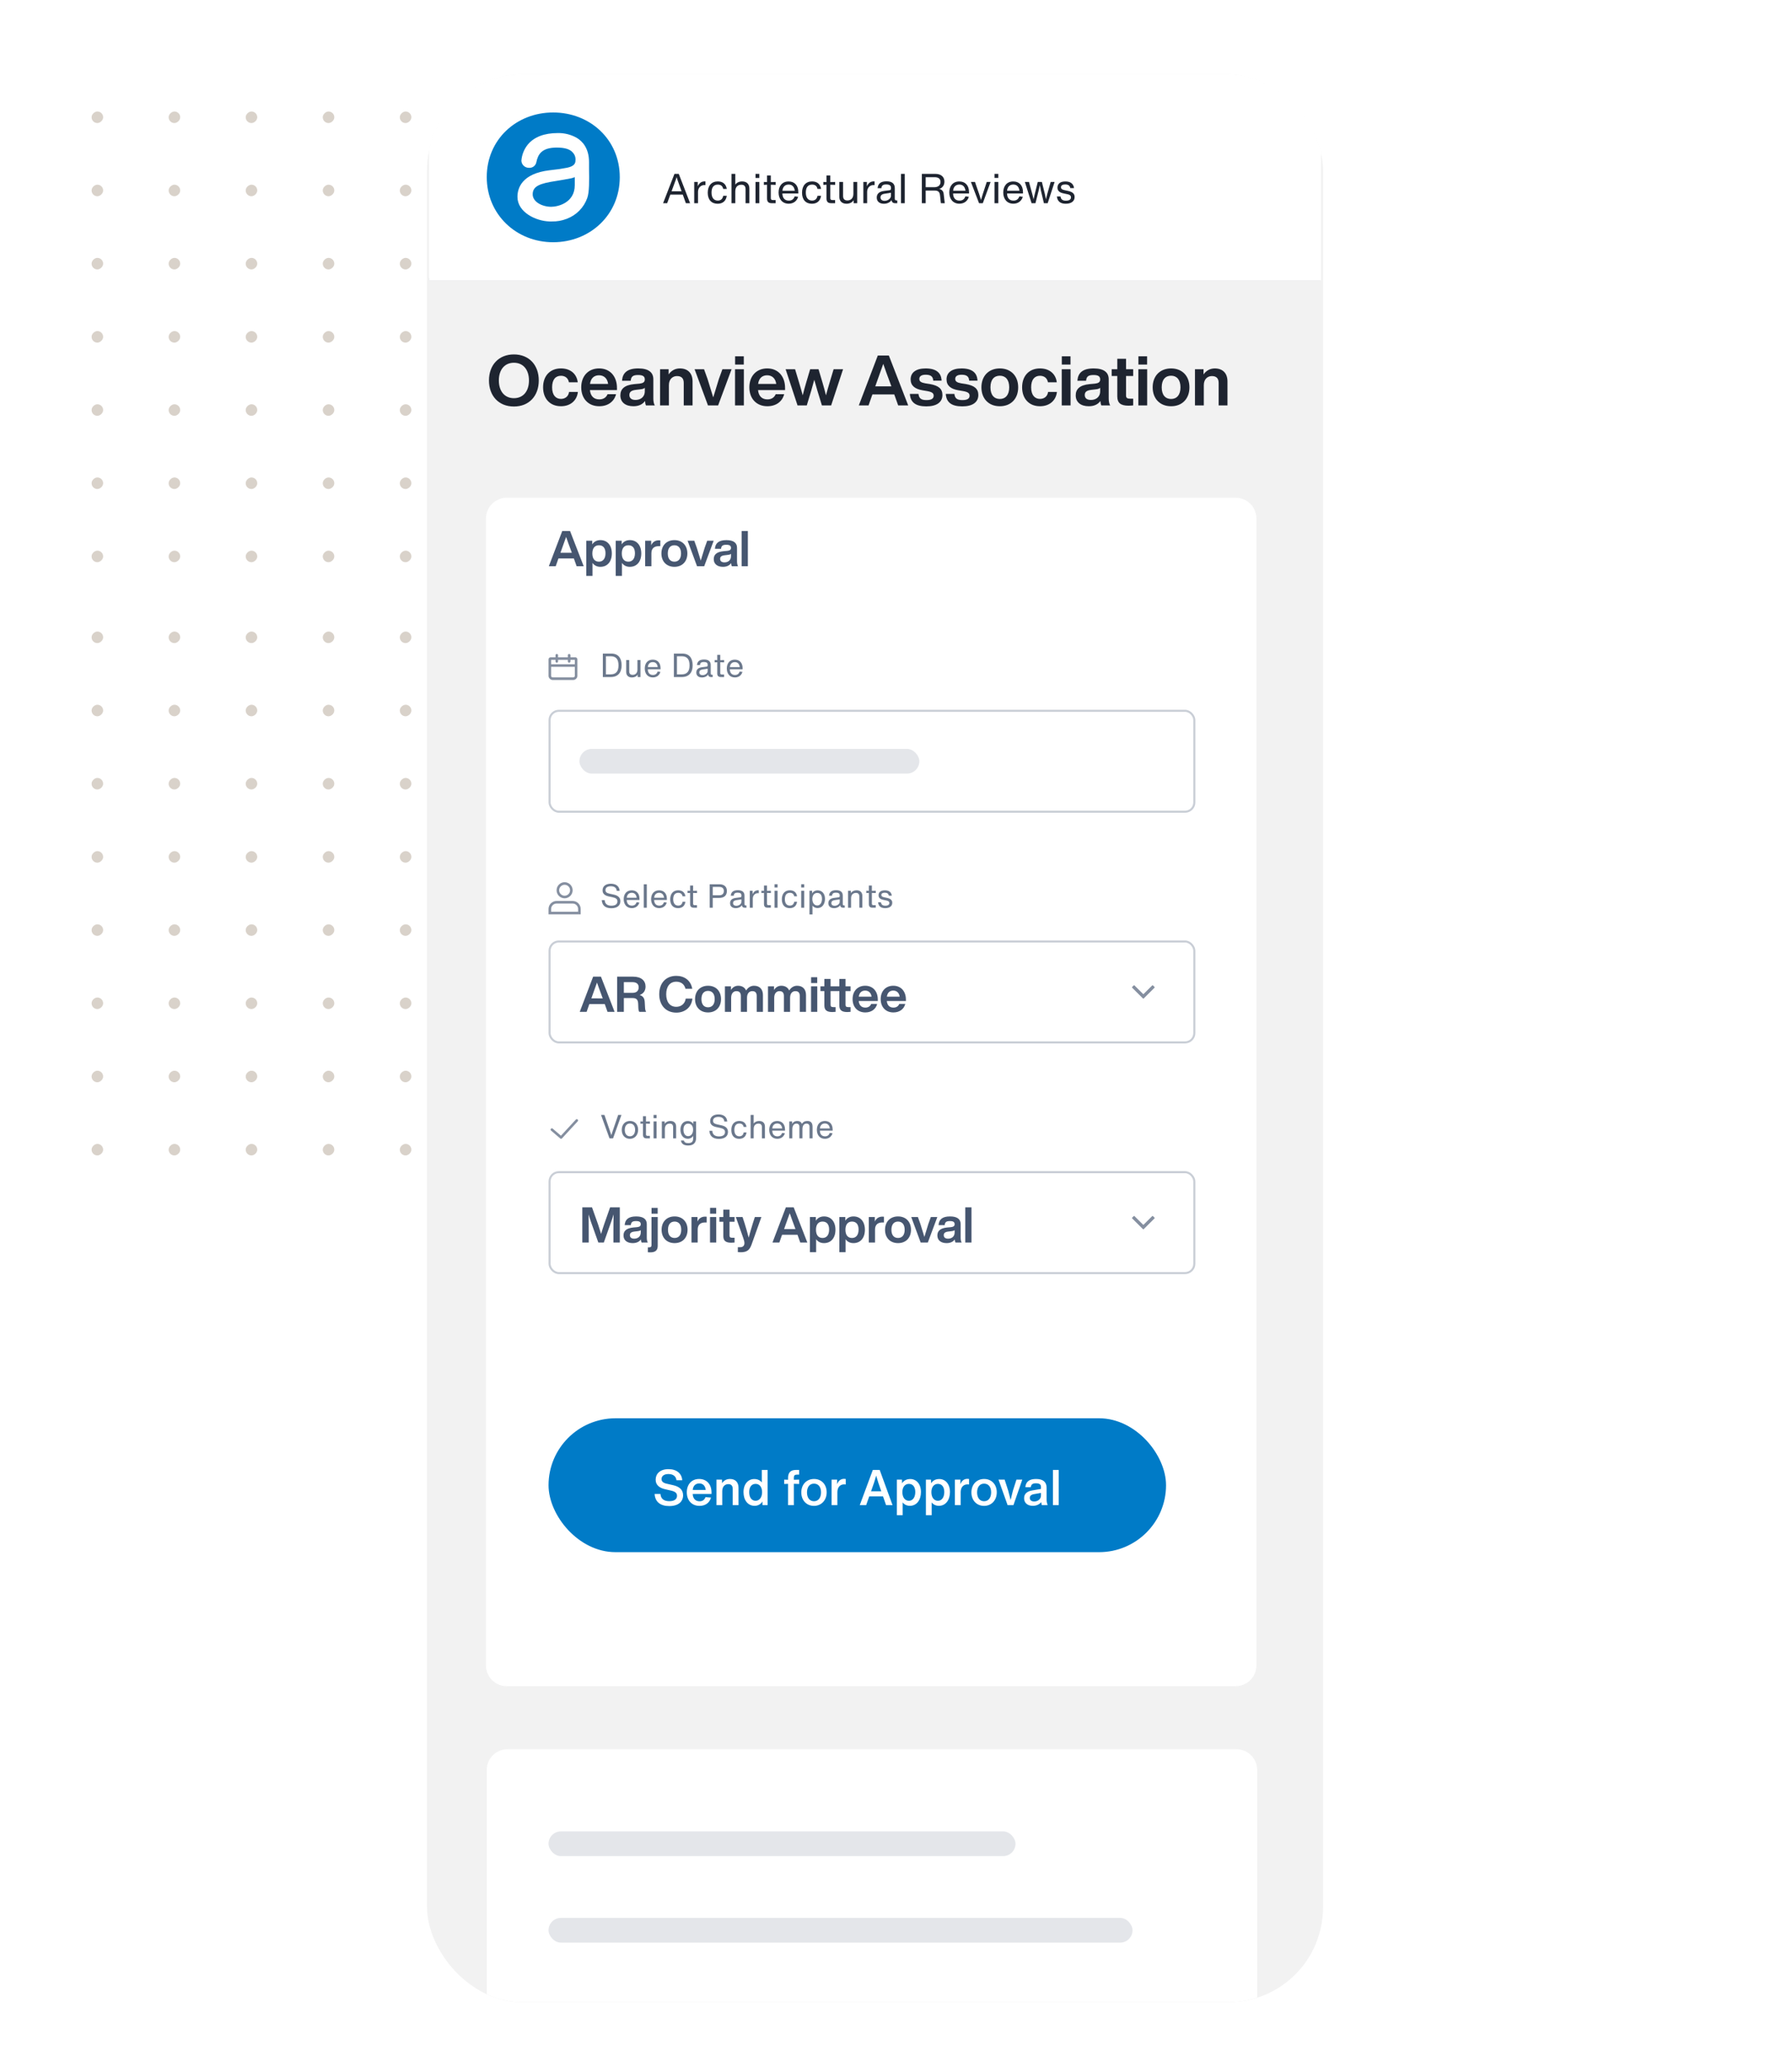 <svg width="540" height="623" viewBox="0 0 540 623" fill="none" xmlns="http://www.w3.org/2000/svg"><rect x="50.819" y="348.225" width="3.483" height="3.483" rx="1.741" transform="rotate(-90 50.819 348.225)" fill="#D9D2CA"/><rect x="27.6" y="348.225" width="3.483" height="3.483" rx="1.741" transform="rotate(-90 27.6 348.225)" fill="#D9D2CA"/><rect x="143.697" y="348.225" width="3.483" height="3.483" rx="1.741" transform="rotate(-90 143.697 348.225)" fill="#D9D2CA"/><rect x="97.259" y="348.225" width="3.483" height="3.483" rx="1.741" transform="rotate(-90 97.259 348.225)" fill="#D9D2CA"/><rect x="74.038" y="348.225" width="3.483" height="3.483" rx="1.741" transform="rotate(-90 74.038 348.225)" fill="#D9D2CA"/><rect x="166.917" y="348.225" width="3.483" height="3.483" rx="1.741" transform="rotate(-90 166.917 348.225)" fill="#D9D2CA"/><rect x="120.478" y="348.225" width="3.483" height="3.483" rx="1.741" transform="rotate(-90 120.478 348.225)" fill="#D9D2CA"/><rect x="50.819" y="169.435" width="3.483" height="3.483" rx="1.741" transform="rotate(-90 50.819 169.435)" fill="#D9D2CA"/><rect x="27.6" y="169.434" width="3.483" height="3.483" rx="1.741" transform="rotate(-90 27.6 169.434)" fill="#D9D2CA"/><rect x="143.697" y="169.435" width="3.483" height="3.483" rx="1.741" transform="rotate(-90 143.697 169.435)" fill="#D9D2CA"/><rect x="97.259" y="169.435" width="3.483" height="3.483" rx="1.741" transform="rotate(-90 97.259 169.435)" fill="#D9D2CA"/><rect x="74.038" y="169.435" width="3.483" height="3.483" rx="1.741" transform="rotate(-90 74.038 169.435)" fill="#D9D2CA"/><rect x="166.917" y="169.435" width="3.483" height="3.483" rx="1.741" transform="rotate(-90 166.917 169.435)" fill="#D9D2CA"/><rect x="120.478" y="169.435" width="3.483" height="3.483" rx="1.741" transform="rotate(-90 120.478 169.435)" fill="#D9D2CA"/><rect x="50.819" y="259.991" width="3.483" height="3.483" rx="1.741" transform="rotate(-90 50.819 259.991)" fill="#D9D2CA"/><rect x="27.6" y="259.99" width="3.483" height="3.483" rx="1.741" transform="rotate(-90 27.6 259.99)" fill="#D9D2CA"/><rect x="143.697" y="259.991" width="3.483" height="3.483" rx="1.741" transform="rotate(-90 143.697 259.991)" fill="#D9D2CA"/><rect x="97.259" y="259.991" width="3.483" height="3.483" rx="1.741" transform="rotate(-90 97.259 259.991)" fill="#D9D2CA"/><rect x="74.038" y="259.991" width="3.483" height="3.483" rx="1.741" transform="rotate(-90 74.038 259.991)" fill="#D9D2CA"/><rect x="166.917" y="259.991" width="3.483" height="3.483" rx="1.741" transform="rotate(-90 166.917 259.991)" fill="#D9D2CA"/><rect x="120.478" y="259.991" width="3.483" height="3.483" rx="1.741" transform="rotate(-90 120.478 259.991)" fill="#D9D2CA"/><rect x="50.819" y="81.202" width="3.483" height="3.483" rx="1.741" transform="rotate(-90 50.819 81.202)" fill="#D9D2CA"/><rect x="27.6" y="81.202" width="3.483" height="3.483" rx="1.741" transform="rotate(-90 27.6 81.202)" fill="#D9D2CA"/><rect x="143.697" y="81.202" width="3.483" height="3.483" rx="1.741" transform="rotate(-90 143.697 81.202)" fill="#D9D2CA"/><rect x="97.259" y="81.202" width="3.483" height="3.483" rx="1.741" transform="rotate(-90 97.259 81.202)" fill="#D9D2CA"/><rect x="74.038" y="81.202" width="3.483" height="3.483" rx="1.741" transform="rotate(-90 74.038 81.202)" fill="#D9D2CA"/><rect x="166.917" y="81.202" width="3.483" height="3.483" rx="1.741" transform="rotate(-90 166.917 81.202)" fill="#D9D2CA"/><rect x="120.478" y="81.202" width="3.483" height="3.483" rx="1.741" transform="rotate(-90 120.478 81.202)" fill="#D9D2CA"/><rect x="50.819" y="304.108" width="3.483" height="3.483" rx="1.741" transform="rotate(-90 50.819 304.108)" fill="#D9D2CA"/><rect x="27.6" y="304.106" width="3.483" height="3.483" rx="1.741" transform="rotate(-90 27.6 304.106)" fill="#D9D2CA"/><rect x="143.697" y="304.108" width="3.483" height="3.483" rx="1.741" transform="rotate(-90 143.697 304.108)" fill="#D9D2CA"/><rect x="97.259" y="304.108" width="3.483" height="3.483" rx="1.741" transform="rotate(-90 97.259 304.108)" fill="#D9D2CA"/><rect x="74.038" y="304.108" width="3.483" height="3.483" rx="1.741" transform="rotate(-90 74.038 304.108)" fill="#D9D2CA"/><rect x="166.917" y="304.108" width="3.483" height="3.483" rx="1.741" transform="rotate(-90 166.917 304.108)" fill="#D9D2CA"/><rect x="120.478" y="304.108" width="3.483" height="3.483" rx="1.741" transform="rotate(-90 120.478 304.108)" fill="#D9D2CA"/><rect x="50.819" y="125.318" width="3.483" height="3.483" rx="1.741" transform="rotate(-90 50.819 125.318)" fill="#D9D2CA"/><rect x="27.6" y="125.318" width="3.483" height="3.483" rx="1.741" transform="rotate(-90 27.6 125.318)" fill="#D9D2CA"/><rect x="143.697" y="125.318" width="3.483" height="3.483" rx="1.741" transform="rotate(-90 143.697 125.318)" fill="#D9D2CA"/><rect x="97.258" y="125.318" width="3.483" height="3.483" rx="1.741" transform="rotate(-90 97.258 125.318)" fill="#D9D2CA"/><rect x="74.038" y="125.318" width="3.483" height="3.483" rx="1.741" transform="rotate(-90 74.038 125.318)" fill="#D9D2CA"/><rect x="166.917" y="125.318" width="3.483" height="3.483" rx="1.741" transform="rotate(-90 166.917 125.318)" fill="#D9D2CA"/><rect x="120.478" y="125.318" width="3.483" height="3.483" rx="1.741" transform="rotate(-90 120.478 125.318)" fill="#D9D2CA"/><rect x="50.819" y="215.874" width="3.483" height="3.483" rx="1.741" transform="rotate(-90 50.819 215.874)" fill="#D9D2CA"/><rect x="27.6" y="215.873" width="3.483" height="3.483" rx="1.741" transform="rotate(-90 27.6 215.873)" fill="#D9D2CA"/><rect x="143.697" y="215.874" width="3.483" height="3.483" rx="1.741" transform="rotate(-90 143.697 215.874)" fill="#D9D2CA"/><rect x="97.259" y="215.874" width="3.483" height="3.483" rx="1.741" transform="rotate(-90 97.259 215.874)" fill="#D9D2CA"/><rect x="74.038" y="215.874" width="3.483" height="3.483" rx="1.741" transform="rotate(-90 74.038 215.874)" fill="#D9D2CA"/><rect x="166.917" y="215.874" width="3.483" height="3.483" rx="1.741" transform="rotate(-90 166.917 215.874)" fill="#D9D2CA"/><rect x="120.478" y="215.874" width="3.483" height="3.483" rx="1.741" transform="rotate(-90 120.478 215.874)" fill="#D9D2CA"/><rect x="50.819" y="37.084" width="3.483" height="3.483" rx="1.741" transform="rotate(-90 50.819 37.084)" fill="#D9D2CA"/><rect x="27.6" y="37.082" width="3.483" height="3.483" rx="1.741" transform="rotate(-90 27.6 37.082)" fill="#D9D2CA"/><rect x="143.697" y="37.084" width="3.483" height="3.483" rx="1.741" transform="rotate(-90 143.697 37.084)" fill="#D9D2CA"/><rect x="97.259" y="37.084" width="3.483" height="3.483" rx="1.741" transform="rotate(-90 97.259 37.084)" fill="#D9D2CA"/><rect x="74.038" y="37.084" width="3.483" height="3.483" rx="1.741" transform="rotate(-90 74.038 37.084)" fill="#D9D2CA"/><rect x="166.917" y="37.084" width="3.483" height="3.483" rx="1.741" transform="rotate(-90 166.917 37.084)" fill="#D9D2CA"/><rect x="120.478" y="37.084" width="3.483" height="3.483" rx="1.741" transform="rotate(-90 120.478 37.084)" fill="#D9D2CA"/><rect x="50.819" y="326.166" width="3.483" height="3.483" rx="1.741" transform="rotate(-90 50.819 326.166)" fill="#D9D2CA"/><rect x="27.6" y="326.166" width="3.483" height="3.483" rx="1.741" transform="rotate(-90 27.6 326.166)" fill="#D9D2CA"/><rect x="143.697" y="326.166" width="3.483" height="3.483" rx="1.741" transform="rotate(-90 143.697 326.166)" fill="#D9D2CA"/><rect x="97.259" y="326.166" width="3.483" height="3.483" rx="1.741" transform="rotate(-90 97.259 326.166)" fill="#D9D2CA"/><rect x="74.038" y="326.166" width="3.483" height="3.483" rx="1.741" transform="rotate(-90 74.038 326.166)" fill="#D9D2CA"/><rect x="166.917" y="326.166" width="3.483" height="3.483" rx="1.741" transform="rotate(-90 166.917 326.166)" fill="#D9D2CA"/><rect x="120.478" y="326.166" width="3.483" height="3.483" rx="1.741" transform="rotate(-90 120.478 326.166)" fill="#D9D2CA"/><rect x="50.819" y="147.377" width="3.483" height="3.483" rx="1.741" transform="rotate(-90 50.819 147.377)" fill="#D9D2CA"/><rect x="27.6" y="147.375" width="3.483" height="3.483" rx="1.741" transform="rotate(-90 27.6 147.375)" fill="#D9D2CA"/><rect x="143.697" y="147.377" width="3.483" height="3.483" rx="1.741" transform="rotate(-90 143.697 147.377)" fill="#D9D2CA"/><rect x="97.259" y="147.377" width="3.483" height="3.483" rx="1.741" transform="rotate(-90 97.259 147.377)" fill="#D9D2CA"/><rect x="74.038" y="147.377" width="3.483" height="3.483" rx="1.741" transform="rotate(-90 74.038 147.377)" fill="#D9D2CA"/><rect x="166.917" y="147.377" width="3.483" height="3.483" rx="1.741" transform="rotate(-90 166.917 147.377)" fill="#D9D2CA"/><rect x="120.478" y="147.377" width="3.483" height="3.483" rx="1.741" transform="rotate(-90 120.478 147.377)" fill="#D9D2CA"/><rect x="50.82" y="237.932" width="3.483" height="3.483" rx="1.741" transform="rotate(-90 50.82 237.932)" fill="#D9D2CA"/><rect x="27.6" y="237.932" width="3.483" height="3.483" rx="1.741" transform="rotate(-90 27.6 237.932)" fill="#D9D2CA"/><rect x="143.698" y="237.932" width="3.483" height="3.483" rx="1.741" transform="rotate(-90 143.698 237.932)" fill="#D9D2CA"/><rect x="97.259" y="237.932" width="3.483" height="3.483" rx="1.741" transform="rotate(-90 97.259 237.932)" fill="#D9D2CA"/><rect x="74.039" y="237.932" width="3.483" height="3.483" rx="1.741" transform="rotate(-90 74.039 237.932)" fill="#D9D2CA"/><rect x="166.917" y="237.932" width="3.483" height="3.483" rx="1.741" transform="rotate(-90 166.917 237.932)" fill="#D9D2CA"/><rect x="120.478" y="237.932" width="3.483" height="3.483" rx="1.741" transform="rotate(-90 120.478 237.932)" fill="#D9D2CA"/><rect x="50.819" y="59.142" width="3.483" height="3.483" rx="1.741" transform="rotate(-90 50.819 59.142)" fill="#D9D2CA"/><rect x="27.6" y="59.142" width="3.483" height="3.483" rx="1.741" transform="rotate(-90 27.6 59.142)" fill="#D9D2CA"/><rect x="143.697" y="59.142" width="3.483" height="3.483" rx="1.741" transform="rotate(-90 143.697 59.142)" fill="#D9D2CA"/><rect x="97.259" y="59.142" width="3.483" height="3.483" rx="1.741" transform="rotate(-90 97.259 59.142)" fill="#D9D2CA"/><rect x="74.038" y="59.142" width="3.483" height="3.483" rx="1.741" transform="rotate(-90 74.038 59.142)" fill="#D9D2CA"/><rect x="166.917" y="59.142" width="3.483" height="3.483" rx="1.741" transform="rotate(-90 166.917 59.142)" fill="#D9D2CA"/><rect x="120.478" y="59.142" width="3.483" height="3.483" rx="1.741" transform="rotate(-90 120.478 59.142)" fill="#D9D2CA"/><rect x="50.819" y="282.05" width="3.483" height="3.483" rx="1.741" transform="rotate(-90 50.819 282.05)" fill="#D9D2CA"/><rect x="27.6" y="282.05" width="3.483" height="3.483" rx="1.741" transform="rotate(-90 27.6 282.05)" fill="#D9D2CA"/><rect x="143.697" y="282.05" width="3.483" height="3.483" rx="1.741" transform="rotate(-90 143.697 282.05)" fill="#D9D2CA"/><rect x="97.259" y="282.05" width="3.483" height="3.483" rx="1.741" transform="rotate(-90 97.259 282.05)" fill="#D9D2CA"/><rect x="74.038" y="282.05" width="3.483" height="3.483" rx="1.741" transform="rotate(-90 74.038 282.05)" fill="#D9D2CA"/><rect x="166.917" y="282.05" width="3.483" height="3.483" rx="1.741" transform="rotate(-90 166.917 282.05)" fill="#D9D2CA"/><rect x="120.478" y="282.05" width="3.483" height="3.483" rx="1.741" transform="rotate(-90 120.478 282.05)" fill="#D9D2CA"/><rect x="50.819" y="103.26" width="3.483" height="3.483" rx="1.741" transform="rotate(-90 50.819 103.26)" fill="#D9D2CA"/><rect x="27.6" y="103.258" width="3.483" height="3.483" rx="1.741" transform="rotate(-90 27.6 103.258)" fill="#D9D2CA"/><rect x="143.697" y="103.26" width="3.483" height="3.483" rx="1.741" transform="rotate(-90 143.697 103.26)" fill="#D9D2CA"/><rect x="97.259" y="103.26" width="3.483" height="3.483" rx="1.741" transform="rotate(-90 97.259 103.26)" fill="#D9D2CA"/><rect x="74.038" y="103.26" width="3.483" height="3.483" rx="1.741" transform="rotate(-90 74.038 103.26)" fill="#D9D2CA"/><rect x="166.917" y="103.26" width="3.483" height="3.483" rx="1.741" transform="rotate(-90 166.917 103.26)" fill="#D9D2CA"/><rect x="120.478" y="103.26" width="3.483" height="3.483" rx="1.741" transform="rotate(-90 120.478 103.26)" fill="#D9D2CA"/><rect x="50.819" y="193.816" width="3.483" height="3.483" rx="1.741" transform="rotate(-90 50.819 193.816)" fill="#D9D2CA"/><rect x="27.6" y="193.814" width="3.483" height="3.483" rx="1.741" transform="rotate(-90 27.6 193.814)" fill="#D9D2CA"/><rect x="143.697" y="193.816" width="3.483" height="3.483" rx="1.741" transform="rotate(-90 143.697 193.816)" fill="#D9D2CA"/><rect x="97.259" y="193.816" width="3.483" height="3.483" rx="1.741" transform="rotate(-90 97.259 193.816)" fill="#D9D2CA"/><rect x="74.038" y="193.816" width="3.483" height="3.483" rx="1.741" transform="rotate(-90 74.038 193.816)" fill="#D9D2CA"/><rect x="166.917" y="193.816" width="3.483" height="3.483" rx="1.741" transform="rotate(-90 166.917 193.816)" fill="#D9D2CA"/><rect x="120.478" y="193.816" width="3.483" height="3.483" rx="1.741" transform="rotate(-90 120.478 193.816)" fill="#D9D2CA"/><g filter="url(#filter0_d_1575_5071)"><g clip-path="url(#clip0_1575_5071)"><rect x="128.676" y="10" width="270.016" height="581.251" rx="28.918" fill="#F2F2F2"/><path stroke="#C9CED6" stroke-width=".716" d="M129.297 71.715h268.491"/><path fill="#fff" d="M129.297 10h268.775v62.073H129.297z"/><path fill-rule="evenodd" clip-rule="evenodd" d="M146.677 40.949c0-11.283 8.901-19.466 20.006-19.466 11.104 0 20.078 8.154 20.078 19.502s-8.974 19.604-20.078 19.604c-11.105 0-20.006-8.357-20.006-19.64zm30.821-4.512v2.209c.058 3.23.116 6.887-.549 8.654-.508 1.41-1.314 2.692-2.363 3.761s-2.315 1.898-3.713 2.431l-.123.051c-1.422.553-2.939.819-4.465.782h-.722c-4.039-.109-9.631-2.745-9.631-7.408 0-2.571 1.265-7.025 9.725-8.024l.722-.087c1.509-.145 3.009-.368 4.494-.666 2.247-.456 2.536-1.405 2.536-2.172.051-.428.008-.863-.125-1.273-.134-.41-.355-.786-.648-1.102-.831-1.036-2.42-1.535-4.855-1.535-4.581 0-5.657 2.086-6.141 4.345-.084.527-.366 1.002-.787 1.328-.422.326-.952.478-1.482.425-.563.006-1.107-.201-1.525-.579-.418-.378-.678-.901-.729-1.463v-.138c.143-1.753.807-3.424 1.907-4.794 1.922-2.325 4.978-3.498 9.147-3.498 1.973-.022 3.917.477 5.635 1.448 1.684 1.014 3.692 3.114 3.692 7.307zm-11.393 13.47c1.972 0 7.095-1.173 7.095-6.518V40.971c-.374.164-.764.287-1.164.369-1.329.261-3.33.608-4.551.797-4.725.724-6.965 1.506-6.965 4.012 0 2.31 2.897 3.759 5.585 3.759z" fill="#007BC7"/><path d="M206.677 48.829h1.278l-3.414-8.839h-1.303l-3.427 8.839h1.23l.955-2.595h3.75l.931 2.595zm-4.308-3.6l1.229-3.352.298-.919.285.919 1.205 3.352h-3.017zm9.979-2.979c-1.006 0-1.676.571-2.086 1.465v-1.291h-1.067v6.406h1.142v-3.501c.049-1.304.993-1.962 1.837-1.962.149 0 .273 0 .41.012v-1.117c-.075-.012-.149-.012-.236-.012zm3.888 6.741c1.614 0 2.545-.894 2.768-2.396h-1.068c-.173.906-.695 1.44-1.638 1.44-1.217 0-1.887-.894-1.887-2.408 0-1.515.608-2.409 1.899-2.409.894 0 1.44.434 1.614 1.304h1.08c-.223-1.477-1.229-2.26-2.706-2.26-1.85 0-3.029 1.254-3.029 3.414s1.179 3.315 2.967 3.315zm7.407-6.729c-.894 0-1.627.348-2.074.968V39.99h-1.142v8.839h1.142v-3.563c0-1.527.944-2.011 1.825-2.011.869 0 1.279.472 1.279 1.353v4.221h1.142v-4.444c0-1.353-.832-2.123-2.172-2.123zm4.031-1.043h1.142V39.99h-1.142v1.229zm0 7.61h1.142v-6.406h-1.142v6.406zm4.606-5.574l1.464.05v-.881l-1.464.05v-2.011h-1.143v1.999l-.956-.037v.881l.956-.05v4.146c0 .993.435 1.428 1.428 1.428h1.167v-.956h-.832c-.471 0-.62-.149-.62-.621V43.255zm8.285 2.222c0-1.999-1.129-3.203-2.93-3.203-1.911 0-3.016 1.366-3.016 3.327 0 1.974 1.129 3.377 3.041 3.377 1.403 0 2.458-.757 2.856-2.086l-1.043-.124c-.286.807-.832 1.279-1.775 1.279-1.155 0-1.9-.708-1.937-2.148h4.804v-.422zm-2.917-2.272c1.043 0 1.701.658 1.85 1.875h-3.725c.112-1.254.857-1.875 1.875-1.875zm7.003 5.785c1.614 0 2.545-.894 2.768-2.396h-1.067c-.174.906-.696 1.44-1.639 1.44-1.217 0-1.887-.894-1.887-2.408 0-1.515.608-2.409 1.899-2.409.894 0 1.44.434 1.614 1.304h1.08c-.223-1.477-1.229-2.26-2.706-2.26-1.85 0-3.029 1.254-3.029 3.414s1.179 3.315 2.967 3.315zm5.551-5.736l1.464.05v-.881l-1.464.05v-2.011h-1.143v1.999l-.956-.037v.881l.956-.05v4.146c0 .993.435 1.428 1.428 1.428h1.167v-.956h-.832c-.471 0-.62-.149-.62-.621V43.255zm6.957-.832v3.563c0 1.527-.944 2.011-1.825 2.011-.869 0-1.279-.472-1.279-1.353v-4.221h-1.142v4.444c0 1.353.832 2.123 2.173 2.123.943 0 1.713-.385 2.147-1.068v.906h1.068v-6.406h-1.142zm6.154-.174c-1.005 0-1.676.571-2.085 1.465v-1.291h-1.068v6.406h1.142v-3.501c.05-1.304.993-1.962 1.838-1.962.149 0 .273 0 .409.012v-1.117c-.074-.012-.149-.012-.236-.012zm6.882 5.736c-.423 0-.559-.137-.559-.559V44.273c0-1.403-.919-2.048-2.508-2.048-1.651 0-2.557.67-2.669 2.086h1.13c.074-.857.534-1.142 1.452-1.142.993 0 1.44.323 1.44.993v.273c0 .298-.149.447-.459.484l-1.639.211c-1.552.199-2.185.944-2.185 1.999 0 1.179.845 1.862 2.148 1.862 1.093 0 1.912-.484 2.322-1.105.049.633.422.944 1.104.944h.609v-.844h-.186zm-3.638.124c-.745 0-1.229-.372-1.229-1.03 0-.571.348-.968 1.242-1.105l1.911-.286v.894c0 .819-.893 1.527-1.924 1.527zm4.945.72h1.142V39.99h-1.142v8.839zm12.867-2.818c-.086-.819-.583-1.328-1.353-1.477.931-.261 1.577-1.068 1.577-2.21 0-1.415-1.018-2.334-2.706-2.334h-4.097v8.839h1.154v-3.811h2.731c1.031 0 1.478.41 1.59 1.452l.26 2.359h1.167l-.323-2.818zm-2.88-1.999h-2.545v-3.017h2.744c1.117 0 1.726.509 1.726 1.44 0 1.006-.721 1.577-1.925 1.577zm10.515 1.465c0-1.999-1.13-3.203-2.93-3.203-1.912 0-3.017 1.366-3.017 3.327 0 1.974 1.13 3.377 3.042 3.377 1.402 0 2.458-.757 2.855-2.086l-1.043-.124c-.285.807-.832 1.279-1.775 1.279-1.155 0-1.9-.708-1.937-2.148h4.805v-.422zm-2.918-2.272c1.043 0 1.701.658 1.85 1.875h-3.724c.111-1.254.856-1.875 1.874-1.875zm8.263-.782l-1.217 3.7-.521 1.726-.534-1.726-1.279-3.7h-1.229l2.458 6.406h1.13l2.346-6.406h-1.154zm2.338-1.204h1.142V39.99h-1.142v1.229zm0 7.61h1.142v-6.406h-1.142v6.406zm8.578-3.352c0-1.999-1.13-3.203-2.93-3.203-1.912 0-3.017 1.366-3.017 3.327 0 1.974 1.13 3.377 3.042 3.377 1.403 0 2.458-.757 2.855-2.086l-1.043-.124c-.285.807-.832 1.279-1.775 1.279-1.155 0-1.899-.708-1.937-2.148h4.805v-.422zm-2.918-2.272c1.043 0 1.701.658 1.85 1.875h-3.724c.111-1.254.856-1.875 1.874-1.875zm11.267-.782l-1.055 3.7-.372 1.527-.311-1.527-.918-3.7h-1.242l-.918 3.7-.336 1.527-.385-1.527-1.005-3.7h-1.242l2.024 6.406h1.167l.968-3.824.348-1.614.323 1.614.906 3.824h1.142l2.086-6.406h-1.18zm4.537 6.567c1.689 0 2.67-.77 2.67-2.024 0-.931-.547-1.515-1.875-1.812l-1.242-.273c-.757-.161-.993-.447-.993-.857 0-.571.484-.844 1.291-.844.907 0 1.391.36 1.515 1.105h1.13c-.162-1.378-1.155-2.011-2.607-2.011-1.577 0-2.384.733-2.384 1.85 0 .906.534 1.477 1.775 1.738l1.291.273c.671.137 1.006.422 1.006.931 0 .608-.484 1.006-1.527 1.006-.981 0-1.515-.372-1.626-1.266h-1.093c.149 1.465 1.055 2.185 2.669 2.185z" fill="#1E2430"/><g filter="url(#filter1_d_1575_5071)"><path d="M146.447 138.223c0-3.452 2.799-6.251 6.252-6.251h219.648c3.453 0 6.252 2.799 6.252 6.251v345.656c0 3.453-2.799 6.252-6.252 6.252H152.699c-3.453 0-6.252-2.799-6.252-6.252V138.223z" fill="#fff"/></g><g filter="url(#filter2_d_1575_5071)"><path d="M146.677 515.386c0-3.452 2.799-6.251 6.252-6.251h219.648c3.453 0 6.252 2.799 6.252 6.251v346.507c0 3.452-2.799 6.251-6.252 6.251H152.929c-3.453 0-6.252-2.799-6.252-6.251V515.386z" fill="#fff"/></g><path d="M173.761 158.231h2.13l-4.112-10.607h-2.353l-4.038 10.607h2.071l.82-2.339h4.648l.834 2.339zm-4.872-4.052l.403-1.147c.357-.969.864-2.384 1.296-3.635.432 1.251.938 2.666 1.311 3.635l.417 1.147h-3.427zm12.036-3.814c-1.117 0-1.936.477-2.458 1.281v-1.102h-1.802v10.607h1.877v-3.918c.521.744 1.311 1.176 2.383 1.176 2.116 0 3.442-1.579 3.442-4.022 0-2.443-1.326-4.022-3.442-4.022zm-.447 6.495c-1.221 0-1.981-.849-1.981-2.473 0-1.624.76-2.473 1.981-2.473 1.222 0 1.982.79 1.982 2.414 0 1.623-.76 2.532-1.982 2.532zm9.322-6.495c-1.118 0-1.937.477-2.458 1.281v-1.102h-1.803v10.607h1.877v-3.918c.521.744 1.311 1.176 2.384 1.176 2.115 0 3.441-1.579 3.441-4.022 0-2.443-1.326-4.022-3.441-4.022zm-.447 6.495c-1.222 0-1.982-.849-1.982-2.473 0-1.624.76-2.473 1.982-2.473 1.221 0 1.981.79 1.981 2.414 0 1.623-.76 2.532-1.981 2.532zm9.172-6.436c-1.192 0-1.922.626-2.294 1.49v-1.37h-1.818v7.687h1.878v-3.903c0-1.46.834-2.146 2.219-2.146h.477v-1.728c-.164-.03-.298-.03-.462-.03zm4.701 7.985c2.339 0 3.903-1.579 3.903-4.022 0-2.443-1.564-4.022-3.903-4.022s-3.918 1.579-3.918 4.022c0 2.443 1.579 4.022 3.918 4.022zm0-1.549c-1.221 0-1.996-.849-1.996-2.473 0-1.624.775-2.473 1.996-2.473 1.207 0 1.996.849 1.996 2.473 0 1.624-.789 2.473-1.996 2.473zm9.887-6.316l-.744 2.055c-.403 1.282-.82 2.637-1.207 3.933-.387-1.281-.805-2.651-1.207-3.918l-.745-2.07h-2.011l2.846 7.687h2.16l2.86-7.687h-1.952zm9.293 7.687c-.208-.298-.313-.909-.313-1.46v-4.097c0-1.385-.908-2.309-3.202-2.309-2.399 0-3.352.998-3.457 2.622h1.848c.074-.939.521-1.222 1.594-1.222 1.087 0 1.4.358 1.4.954 0 .566-.372.789-1.088.879l-1.162.104c-2.175.208-2.949 1.117-2.949 2.398 0 1.49 1.132 2.309 2.771 2.309 1.132 0 1.966-.402 2.473-1.117.029.373.089.73.208.939h1.877zm-4.111-1.162c-.864 0-1.296-.403-1.296-1.043 0-.611.342-.983 1.385-1.103l1.013-.119c.402-.044.685-.134.879-.313v.701c0 1.34-.983 1.877-1.981 1.877zm5.186 1.162h1.877v-10.607h-1.877v10.607z" fill="#465670"/><rect x="165.299" y="539.522" width="140.711" height="7.449" rx="3.724" fill="#E4E6EA"/><rect x="165.299" y="565.593" width="175.974" height="7.449" rx="3.724" fill="#E4E6EA"/><path opacity=".8" d="M184.214 184.558h-2.553v7.072h2.354c2.245 0 3.307-1.401 3.307-3.536 0-2.175-1.022-3.536-3.108-3.536zm-.238 6.267h-1.391v-5.462h1.44c1.559 0 2.354.854 2.354 2.731 0 1.837-.755 2.731-2.403 2.731zm8.113-4.32v2.85c0 1.222-.755 1.609-1.46 1.609-.696 0-1.023-.377-1.023-1.082v-3.377h-.914v3.555c0 1.083.665 1.699 1.738 1.699.755 0 1.371-.308 1.718-.854v.725h.854v-5.125h-.913zm6.959 2.443c0-1.599-.904-2.562-2.344-2.562-1.529 0-2.413 1.092-2.413 2.661 0 1.58.904 2.702 2.433 2.702 1.122 0 1.967-.606 2.284-1.669l-.834-.099c-.228.646-.665 1.023-1.42 1.023-.924 0-1.52-.566-1.549-1.718h3.843v-.338zm-2.334-1.817c.834 0 1.361.526 1.48 1.499h-2.979c.089-1.003.685-1.499 1.499-1.499zm8.905-2.573h-2.552v7.072h2.354c2.244 0 3.307-1.401 3.307-3.536 0-2.175-1.023-3.536-3.109-3.536zm-.238 6.267h-1.391v-5.462h1.441c1.559 0 2.353.854 2.353 2.731 0 1.837-.754 2.731-2.403 2.731zm9.235.129c-.337 0-.447-.109-.447-.447v-2.522c0-1.123-.735-1.639-2.006-1.639-1.321 0-2.046.536-2.135 1.669h.904c.059-.686.427-.914 1.162-.914.794 0 1.152.258 1.152.794v.219c0 .238-.12.357-.368.387l-1.311.169c-1.241.159-1.748.755-1.748 1.599 0 .944.676 1.49 1.718 1.49.874 0 1.53-.388 1.858-.884.039.506.337.755.884.755h.486v-.676h-.149zm-2.91.1c-.596 0-.983-.298-.983-.825 0-.457.278-.774.993-.884l1.53-.228v.715c0 .656-.715 1.222-1.54 1.222zm5.337-3.884l1.172.04v-.705l-1.172.04v-1.609h-.914v1.599l-.765-.03v.705l.765-.04v3.318c0 .794.348 1.142 1.142 1.142h.934v-.765h-.666c-.377 0-.496-.119-.496-.497v-3.198zm6.728 1.778c0-1.599-.904-2.562-2.344-2.562-1.53 0-2.414 1.092-2.414 2.661 0 1.58.904 2.702 2.434 2.702 1.122 0 1.966-.606 2.284-1.669l-.834-.099c-.229.646-.666 1.023-1.421 1.023-.923 0-1.519-.566-1.549-1.718h3.844v-.338zm-2.334-1.817c.834 0 1.36.526 1.479 1.499h-2.979c.089-1.003.685-1.499 1.5-1.499z" fill="#465670"/><rect x="165.609" y="201.803" width="194.287" height="30.416" rx="2.793" fill="#fff" stroke="#C9CED6" stroke-width=".621"/><rect x="174.61" y="213.287" width="102.42" height="7.449" rx="3.724" fill="#E4E6EA"/><path opacity=".8" d="M184.214 261.3c1.956 0 2.731-.973 2.731-2.105 0-1.103-.715-1.729-2.026-2.007l-1.241-.268c-.884-.188-1.232-.506-1.232-1.072 0-.745.596-1.172 1.609-1.172 1.083 0 1.708.476 1.788 1.38h.884c-.11-1.37-1.073-2.135-2.642-2.135-1.629 0-2.513.814-2.513 2.006 0 1.132.834 1.609 1.986 1.847l.994.209c1.102.228 1.499.596 1.499 1.261 0 .805-.596 1.301-1.807 1.301-1.222 0-1.937-.506-2.036-1.688h-.884c.119 1.639 1.122 2.443 2.89 2.443zm8.491-2.83c0-1.599-.904-2.563-2.344-2.563-1.529 0-2.413 1.093-2.413 2.662 0 1.579.904 2.701 2.433 2.701 1.122 0 1.967-.606 2.284-1.668l-.834-.1c-.228.646-.665 1.023-1.42 1.023-.924 0-1.52-.566-1.549-1.718h3.843v-.337zm-2.334-1.818c.834 0 1.361.526 1.48 1.5h-2.98c.09-1.003.686-1.5 1.5-1.5zm3.626 4.499h.914v-7.071h-.914v7.071zm6.962-2.681c0-1.599-.904-2.563-2.344-2.563-1.53 0-2.413 1.093-2.413 2.662 0 1.579.903 2.701 2.433 2.701 1.122 0 1.966-.606 2.284-1.668l-.834-.1c-.229.646-.666 1.023-1.42 1.023-.924 0-1.52-.566-1.55-1.718h3.844v-.337zm-2.334-1.818c.834 0 1.361.526 1.48 1.5h-2.98c.09-1.003.686-1.5 1.5-1.5zm5.702 4.628c1.291 0 2.036-.715 2.214-1.917h-.854c-.139.725-.556 1.152-1.311 1.152-.973 0-1.509-.715-1.509-1.926 0-1.212.486-1.927 1.519-1.927.715 0 1.152.348 1.291 1.043h.864c-.178-1.182-.983-1.808-2.165-1.808-1.479 0-2.423 1.003-2.423 2.731 0 1.729.944 2.652 2.374 2.652zm4.539-4.588l1.172.04v-.706l-1.172.04v-1.609h-.913v1.599l-.765-.03v.706l.765-.04v3.317c0 .795.347 1.142 1.142 1.142h.933v-.765h-.665c-.377 0-.497-.119-.497-.496v-3.198zm7.906-2.612h-2.91v7.071h.923v-2.95h1.967c1.37 0 2.294-.695 2.294-2.095 0-1.351-.904-2.026-2.274-2.026zm0 3.317h-1.987v-2.513h1.937c.874 0 1.4.388 1.4 1.232 0 .834-.506 1.281-1.35 1.281zm8.018 3.079c-.337 0-.447-.109-.447-.447v-2.523c0-1.122-.735-1.639-2.006-1.639-1.321 0-2.046.537-2.135 1.669h.904c.059-.685.427-.914 1.162-.914.794 0 1.152.259 1.152.795v.218c0 .239-.119.358-.368.388l-1.311.168c-1.241.159-1.748.755-1.748 1.599 0 .944.676 1.49 1.718 1.49.874 0 1.53-.387 1.858-.884.039.507.337.755.884.755h.486v-.675h-.149zm-2.91.099c-.596 0-.983-.298-.983-.824 0-.457.278-.775.993-.884l1.53-.229v.715c0 .656-.715 1.222-1.54 1.222zm6.578-4.688c-.804 0-1.341.457-1.668 1.172v-1.033h-.854v5.125h.913v-2.801c.04-1.042.795-1.569 1.47-1.569.119 0 .219 0 .328.01v-.894c-.06-.01-.119-.01-.189-.01zm2.667.805l1.172.04v-.706l-1.172.04v-1.609h-.913v1.599l-.765-.03v.706l.765-.04v3.317c0 .795.347 1.142 1.142 1.142h.933v-.765h-.665c-.377 0-.497-.119-.497-.496v-3.198zm2.269-1.629h.914v-.983h-.914v.983zm0 6.088h.914v-5.125h-.914v5.125zm4.578.129c1.291 0 2.036-.715 2.215-1.917h-.854c-.139.725-.557 1.152-1.311 1.152-.974 0-1.51-.715-1.51-1.926 0-1.212.487-1.927 1.52-1.927.715 0 1.152.348 1.291 1.043h.864c-.179-1.182-.984-1.808-2.165-1.808-1.48 0-2.424 1.003-2.424 2.731 0 1.729.944 2.652 2.374 2.652zm3.453-6.217h.913v-.983h-.913v.983zm0 6.088h.913v-5.125h-.913v5.125zm4.975-5.234c-.755 0-1.381.368-1.679.934v-.825h-.794v7.151h.914v-2.652c.327.437.864.735 1.519.735 1.391 0 2.245-1.201 2.245-2.79 0-1.55-.904-2.553-2.205-2.553zm-.129 4.559c-.854 0-1.48-.735-1.48-1.947 0-1.211.626-1.827 1.48-1.827.884 0 1.42.596 1.42 1.768 0 1.191-.536 2.006-1.42 2.006zm8.14 0c-.338 0-.447-.109-.447-.447v-2.523c0-1.122-.735-1.639-2.007-1.639-1.32 0-2.045.537-2.135 1.669h.904c.06-.685.427-.914 1.162-.914.794 0 1.152.259 1.152.795v.218c0 .239-.119.358-.367.388l-1.311.168c-1.242.159-1.748.755-1.748 1.599 0 .944.675 1.49 1.718 1.49.874 0 1.529-.387 1.857-.884.04.507.338.755.884.755h.487v-.675h-.149zm-2.91.099c-.596 0-.984-.298-.984-.824 0-.457.278-.775.994-.884l1.529-.229v.715c0 .656-.715 1.222-1.539 1.222zm6.627-4.678c-.755 0-1.37.308-1.718.854v-.725h-.854v5.125h.914v-2.85c0-1.222.754-1.609 1.459-1.609.696 0 1.023.377 1.023 1.082v3.377h.914v-3.555c0-1.083-.665-1.699-1.738-1.699zm4.606.795l1.172.04v-.706l-1.172.04v-1.609h-.914v1.599l-.765-.03v.706l.765-.04v3.317c0 .795.348 1.142 1.142 1.142h.934v-.765h-.665c-.378 0-.497-.119-.497-.496v-3.198zm4.007 4.588c1.35 0 2.135-.616 2.135-1.619 0-.744-.437-1.211-1.5-1.45l-.993-.218c-.606-.129-.795-.358-.795-.685 0-.457.388-.676 1.033-.676.725 0 1.113.288 1.212.884h.904c-.129-1.102-.924-1.609-2.086-1.609-1.261 0-1.907.586-1.907 1.48 0 .725.427 1.182 1.421 1.39l1.032.219c.537.109.805.338.805.745 0 .486-.387.804-1.222.804-.784 0-1.211-.298-1.301-1.013h-.874c.119 1.172.844 1.748 2.136 1.748z" fill="#465670"/><rect x="165.609" y="271.325" width="194.287" height="30.416" rx="2.793" fill="#fff" stroke="#C9CED6" stroke-width=".621"/><path d="M347.318 284.674l-2.449 2.437-.336.318-.336-.318-2.449-2.437-.475.473 3.26 3.244 3.26-3.244-.475-.473z" fill="#858FA0" stroke="#858FA0" stroke-width=".31" stroke-linecap="round" stroke-linejoin="round"/><path d="M183.072 292.532h2.13l-4.112-10.607h-2.353l-4.038 10.607h2.071l.819-2.339h4.648l.835 2.339zm-4.872-4.052l.402-1.147c.358-.969.865-2.384 1.297-3.635.432 1.251.938 2.666 1.311 3.635l.417 1.147H178.2zm16.18 2.815l-.089-1.579c-.045-1.102-.358-1.892-1.535-2.264 1.147-.402 1.773-1.311 1.773-2.533 0-1.787-1.296-2.994-3.739-2.994h-4.812v10.607h2.011v-4.156h2.622c1.073 0 1.639.372 1.698 1.728l.045 1.162c.015.521.089.953.283 1.266h2.071c-.209-.313-.313-.775-.328-1.237zm-6.391-4.499v-3.217h2.607c1.162 0 1.862.521 1.862 1.564 0 1.087-.7 1.653-1.787 1.653h-2.682zm15.804 5.974c2.428 0 4.559-1.43 4.857-4.231h-2.011c-.239 1.669-1.49 2.473-2.846 2.473-1.892 0-3.039-1.4-3.039-3.784 0-2.368 1.147-3.783 3.039-3.783 1.296 0 2.399.64 2.771 2.13h2.041c-.462-2.622-2.458-3.888-4.812-3.888-3.069 0-5.139 2.115-5.139 5.541 0 3.427 2.115 5.542 5.139 5.542zm9.573-.059c2.339 0 3.903-1.579 3.903-4.023 0-2.443-1.564-4.022-3.903-4.022s-3.918 1.579-3.918 4.022c0 2.444 1.579 4.023 3.918 4.023zm0-1.55c-1.221 0-1.996-.849-1.996-2.473 0-1.623.775-2.473 1.996-2.473 1.207 0 1.997.85 1.997 2.473 0 1.624-.79 2.473-1.997 2.473zm13.856-6.495c-1.073 0-1.877.611-2.384 1.43-.387-.879-1.206-1.43-2.383-1.43-1.013 0-1.728.536-2.19 1.281v-1.102h-1.818v7.687h1.877v-4.231c0-1.445.79-2.011 1.579-2.011.894 0 1.341.477 1.341 1.46v4.782h1.862v-4.231c0-1.445.775-2.011 1.594-2.011.894 0 1.326.477 1.326 1.46v4.782h1.877v-5.08c0-1.698-.968-2.786-2.681-2.786zm12.977 0c-1.073 0-1.877.611-2.384 1.43-.387-.879-1.206-1.43-2.383-1.43-1.013 0-1.728.536-2.19 1.281v-1.102h-1.818v7.687h1.877v-4.231c0-1.445.79-2.011 1.579-2.011.894 0 1.341.477 1.341 1.46v4.782h1.862v-4.231c0-1.445.775-2.011 1.594-2.011.894 0 1.326.477 1.326 1.46v4.782h1.877v-5.08c0-1.698-.968-2.786-2.681-2.786zm4.217-.819h1.848v-1.758h-1.848v1.758zm-.015 8.685h1.877v-7.687h-1.877v7.687zm7.397-6.257v-1.43h-1.519v-2.235h-1.862v2.235h-1.192v1.43h1.192v4.35c0 1.415.774 1.967 2.398 1.967.298 0 .641-.03.983-.06v-1.43h-.64c-.626 0-.879-.164-.879-.671v-4.156h1.519zm4.51 0v-1.43h-1.519v-2.235h-1.862v2.235h-1.192v1.43h1.192v4.35c0 1.415.774 1.967 2.398 1.967.298 0 .641-.03.983-.06v-1.43h-.64c-.626 0-.879-.164-.879-.671v-4.156h1.519zm8.209 2.548c0-2.444-1.445-4.157-3.799-4.157-2.279 0-3.799 1.609-3.799 4.022 0 2.459 1.565 4.023 3.829 4.023 1.847 0 3.188-.998 3.575-2.563h-1.802c-.283.686-.864 1.103-1.758 1.103-1.088 0-1.862-.611-1.996-1.982h5.75v-.446zm-3.814-2.697c1.118 0 1.788.745 1.937 1.832h-3.858c.178-1.266.923-1.832 1.921-1.832zm12.281 2.697c0-2.444-1.445-4.157-3.799-4.157-2.279 0-3.799 1.609-3.799 4.022 0 2.459 1.565 4.023 3.829 4.023 1.847 0 3.188-.998 3.575-2.563h-1.802c-.283.686-.864 1.103-1.758 1.103-1.088 0-1.862-.611-1.996-1.982h5.75v-.446zm-3.814-2.697c1.118 0 1.788.745 1.937 1.832h-3.858c.178-1.266.923-1.832 1.921-1.832z" fill="#465670"/><path opacity=".8" d="M186.28 323.601l-1.719 5.025-.347 1.073-.348-1.073-1.728-5.025h-1.023l2.553 7.071h1.062l2.533-7.071h-.983zm3.539 7.2c1.44 0 2.473-1.122 2.473-2.731 0-1.629-1.013-2.651-2.443-2.651-1.47 0-2.493 1.042-2.493 2.691 0 1.609.993 2.691 2.463 2.691zm0-.764c-.963 0-1.549-.765-1.549-1.927s.576-1.927 1.549-1.927c.993 0 1.56.725 1.56 1.887s-.567 1.967-1.56 1.967zm4.848-3.824l1.172.04v-.705l-1.172.039v-1.609h-.913v1.599l-.765-.029v.705l.765-.04v3.317c0 .795.347 1.142 1.142 1.142h.933v-.764h-.665c-.377 0-.497-.12-.497-.497v-3.198zm2.269-1.629h.914v-.983h-.914v.983zm0 6.088h.914v-5.124h-.914v5.124zm5.075-5.253c-.755 0-1.371.307-1.719.854v-.725h-.854v5.124h.914v-2.85c0-1.222.755-1.609 1.46-1.609.695 0 1.023.377 1.023 1.083v3.376h.914v-3.555c0-1.083-.666-1.698-1.738-1.698zm6.9.129v.794c-.308-.556-.914-.904-1.659-.904-1.301 0-2.215 1.043-2.215 2.593 0 1.589.844 2.751 2.235 2.751.715 0 1.291-.358 1.609-.855v.666c0 1.073-.437 1.5-1.49 1.5-.725 0-1.162-.199-1.301-.775h-.894c.139 1.043.973 1.5 2.165 1.5 1.45 0 2.404-.666 2.404-2.314v-4.956h-.854zm-1.55 4.449c-.884 0-1.41-.775-1.41-1.966 0-1.172.546-1.808 1.43-1.808.854 0 1.47.616 1.47 1.827 0 1.212-.636 1.947-1.49 1.947zm9.276.824c1.957 0 2.731-.973 2.731-2.105 0-1.103-.715-1.728-2.026-2.006l-1.241-.269c-.884-.188-1.232-.506-1.232-1.072 0-.745.596-1.172 1.609-1.172 1.083 0 1.708.477 1.788 1.38h.884c-.109-1.37-1.073-2.135-2.642-2.135-1.629 0-2.513.815-2.513 2.006 0 1.133.835 1.609 1.987 1.848l.993.208c1.102.229 1.499.596 1.499 1.261 0 .805-.595 1.302-1.807 1.302-1.222 0-1.937-.507-2.036-1.689h-.884c.119 1.639 1.122 2.443 2.89 2.443zm6.108-.02c1.291 0 2.036-.715 2.215-1.916h-.855c-.139.725-.556 1.152-1.311 1.152-.973 0-1.509-.715-1.509-1.927 0-1.212.486-1.927 1.519-1.927.715 0 1.152.348 1.291 1.043h.865c-.179-1.182-.984-1.807-2.166-1.807-1.479 0-2.423 1.003-2.423 2.731s.944 2.651 2.374 2.651zm6.025-5.382c-.715 0-1.301.278-1.659.774v-2.592h-.914v7.071h.914v-2.85c0-1.222.755-1.609 1.46-1.609.695 0 1.023.377 1.023 1.083v3.376h.914v-3.555c0-1.083-.666-1.698-1.738-1.698zm7.784 2.572c0-1.599-.904-2.563-2.344-2.563-1.53 0-2.414 1.093-2.414 2.662 0 1.579.904 2.702 2.434 2.702 1.122 0 1.966-.606 2.284-1.669l-.834-.099c-.229.645-.666 1.023-1.421 1.023-.923 0-1.519-.566-1.549-1.719h3.844v-.337zm-2.334-1.818c.834 0 1.36.527 1.479 1.5h-2.979c.089-1.003.685-1.5 1.5-1.5zm9.068-.754c-.745 0-1.291.297-1.629.893-.228-.586-.725-.893-1.42-.893-.715 0-1.221.317-1.559.883l.04-.754h-.874v5.124h.913v-2.731c0-1.321.656-1.728 1.252-1.728.566 0 .884.358.884.953v3.506h.913v-2.78c0-1.321.656-1.679 1.252-1.679.566 0 .884.358.884.953v3.506h.913v-3.515c0-1.192-.566-1.738-1.569-1.738zm7.62 2.572c0-1.599-.904-2.563-2.344-2.563-1.529 0-2.413 1.093-2.413 2.662 0 1.579.903 2.702 2.433 2.702 1.122 0 1.966-.606 2.284-1.669l-.834-.099c-.228.645-.665 1.023-1.42 1.023-.924 0-1.52-.566-1.55-1.719h3.844v-.337zm-2.334-1.818c.834 0 1.361.527 1.48 1.5h-2.98c.09-1.003.686-1.5 1.5-1.5z" fill="#465670"/><rect x="165.609" y="340.846" width="194.287" height="30.416" rx="2.793" fill="#fff" stroke="#C9CED6" stroke-width=".621"/><path d="M347.318 354.196l-2.449 2.437-.336.318-.336-.318-2.449-2.437-.475.472 3.26 3.244 3.26-3.244-.475-.472z" fill="#858FA0" stroke="#858FA0" stroke-width=".31" stroke-linecap="round" stroke-linejoin="round"/><path d="M183.846 351.446l-1.772 5.05c-.328.954-.671 2.056-.939 2.98-.268-.879-.596-1.922-.909-2.875l-1.832-5.155h-2.92v10.607h1.937v-3.233c0-1.594-.015-3.322-.06-5.229.238.79.477 1.505.79 2.414l2.16 6.048h1.653l2.146-6.048c.327-.924.566-1.639.804-2.443-.045 1.921-.059 3.65-.059 5.258v3.233h1.921v-10.607h-2.92zm11.37 10.607c-.209-.298-.313-.909-.313-1.46v-4.097c0-1.385-.909-2.309-3.203-2.309-2.399 0-3.352.999-3.456 2.622h1.847c.074-.938.521-1.221 1.594-1.221 1.087 0 1.4.357 1.4.953 0 .566-.372.79-1.087.879l-1.162.104c-2.175.209-2.95 1.118-2.95 2.399 0 1.49 1.132 2.309 2.771 2.309 1.132 0 1.966-.402 2.473-1.117.03.372.089.73.209.938h1.877zm-4.112-1.162c-.864 0-1.296-.402-1.296-1.043 0-.61.342-.983 1.385-1.102l1.013-.119c.403-.045.686-.134.879-.313v.7c0 1.341-.983 1.877-1.981 1.877zm5.23-7.523h1.847v-1.758h-1.847v1.758zm-.402 11.65c1.475 0 2.264-.551 2.264-1.967v-8.685h-1.877v8.477c0 .506-.253.67-.73.67h-.372v1.475c.238.015.417.03.715.03zm7.352-2.786c2.339 0 3.904-1.579 3.904-4.022 0-2.443-1.565-4.023-3.904-4.023-2.338 0-3.918 1.58-3.918 4.023 0 2.443 1.58 4.022 3.918 4.022zm0-1.549c-1.221 0-1.996-.849-1.996-2.473 0-1.624.775-2.473 1.996-2.473 1.207 0 1.997.849 1.997 2.473 0 1.624-.79 2.473-1.997 2.473zm9.193-6.436c-1.192 0-1.922.626-2.294 1.49v-1.371h-1.818v7.687h1.877v-3.903c0-1.46.835-2.145 2.22-2.145h.477v-1.728c-.164-.03-.298-.03-.462-.03zm1.49-.879h1.847v-1.758h-1.847v1.758zm-.015 8.685h1.877v-7.687h-1.877v7.687zm7.397-6.257v-1.43h-1.52v-2.234h-1.862v2.234h-1.192v1.43h1.192v4.35c0 1.416.775 1.967 2.399 1.967.298 0 .64-.03.983-.06v-1.43h-.641c-.625 0-.879-.164-.879-.67v-4.157h1.52zm6.119-1.43l-.625 1.937c-.417 1.355-.835 2.756-1.237 4.275-.387-1.504-.804-2.949-1.221-4.29l-.626-1.922h-2.026l2.235 6.317c.178.506.357 1.087.357 1.549 0 .641-.343 1.236-1.266 1.236h-.715v1.475c.238.03.462.045.819.045 1.862 0 2.696-.596 3.307-2.309l2.965-8.313h-1.967zm13.68 7.687h2.131l-4.112-10.607h-2.354l-4.037 10.607h2.071l.819-2.339h4.648l.834 2.339zm-4.871-4.052l.402-1.147c.358-.968.864-2.384 1.296-3.635.432 1.251.939 2.667 1.311 3.635l.417 1.147h-3.426zm12.036-3.814c-1.117 0-1.937.477-2.458 1.282v-1.103h-1.803v10.607h1.877v-3.918c.522.745 1.311 1.177 2.384 1.177 2.115 0 3.441-1.579 3.441-4.022 0-2.443-1.326-4.023-3.441-4.023zm-.447 6.496c-1.222 0-1.981-.849-1.981-2.473 0-1.624.759-2.473 1.981-2.473s1.981.789 1.981 2.413c0 1.624-.759 2.533-1.981 2.533zm9.321-6.496c-1.117 0-1.936.477-2.458 1.282v-1.103h-1.802v10.607h1.877v-3.918c.521.745 1.311 1.177 2.383 1.177 2.116 0 3.442-1.579 3.442-4.022 0-2.443-1.326-4.023-3.442-4.023zm-.447 6.496c-1.221 0-1.981-.849-1.981-2.473 0-1.624.76-2.473 1.981-2.473 1.222 0 1.982.789 1.982 2.413 0 1.624-.76 2.533-1.982 2.533zm9.173-6.436c-1.192 0-1.922.626-2.294 1.49v-1.371h-1.818v7.687h1.877v-3.903c0-1.46.834-2.145 2.22-2.145h.477v-1.728c-.164-.03-.298-.03-.462-.03zm4.701 7.985c2.339 0 3.903-1.579 3.903-4.022 0-2.443-1.564-4.023-3.903-4.023s-3.918 1.58-3.918 4.023c0 2.443 1.579 4.022 3.918 4.022zm0-1.549c-1.222 0-1.996-.849-1.996-2.473 0-1.624.774-2.473 1.996-2.473 1.207 0 1.996.849 1.996 2.473 0 1.624-.789 2.473-1.996 2.473zm9.887-6.317l-.745 2.056c-.402 1.281-.819 2.637-1.206 3.933-.388-1.281-.805-2.652-1.207-3.918l-.745-2.071h-2.011l2.845 7.687h2.16l2.861-7.687h-1.952zm9.293 7.687c-.209-.298-.313-.909-.313-1.46v-4.097c0-1.385-.909-2.309-3.203-2.309-2.398 0-3.352.999-3.456 2.622h1.847c.075-.938.522-1.221 1.594-1.221 1.088 0 1.401.357 1.401.953 0 .566-.373.79-1.088.879l-1.162.104c-2.175.209-2.95 1.118-2.95 2.399 0 1.49 1.133 2.309 2.771 2.309 1.133 0 1.967-.402 2.473-1.117.03.372.09.73.209.938h1.877zm-4.112-1.162c-.864 0-1.296-.402-1.296-1.043 0-.61.343-.983 1.386-1.102l1.013-.119c.402-.045.685-.134.879-.313v.7c0 1.341-.984 1.877-1.982 1.877zm5.187 1.162h1.877v-10.607h-1.877v10.607z" fill="#465670"/><circle cx="170.139" cy="255.886" r="2.032" stroke="#858FA0" stroke-width=".776"/><path d="M167.719 259.5h4.84c1.122 0 2.032.909 2.032 2.032v1.225h-8.904v-1.225c0-1.123.91-2.032 2.032-2.032z" stroke="#858FA0" stroke-width=".776"/><path d="M166.303 328.025l2.766 2.371 4.742-5.138" stroke="#858FA0" stroke-width=".776" stroke-linecap="round" stroke-linejoin="round"/><path d="M188.402 440.8c3.427 0 5.131-1.686 5.131-3.995 0-2.107-1.429-3.225-3.647-3.738l-2.456-.569c-1.319-.293-1.887-.843-1.887-1.704 0-1.136.934-1.869 2.547-1.869 1.723 0 2.822.824 2.987 2.309h2.145c-.184-2.547-2.09-4.124-5.113-4.124-3.171 0-4.747 1.76-4.747 3.904 0 1.961 1.356 3.042 3.427 3.519l2.126.494c1.631.367 2.364.88 2.364 1.961 0 1.247-.99 1.998-2.859 1.998-1.979 0-3.152-.861-3.28-2.676h-2.163c.165 2.933 2.144 4.49 5.425 4.49zm15.67-5.021c0-3.134-1.87-5.022-4.6-5.022-2.859 0-4.564 2.108-4.564 4.93 0 2.896 1.741 5.04 4.729 5.04 2.089 0 3.665-1.063 4.251-3.06l-2.052-.184c-.367 1.008-1.081 1.54-2.199 1.54-1.485 0-2.456-.953-2.548-2.713h6.983v-.531zm-4.545-3.372c1.356 0 2.217.861 2.4 2.419h-4.819c.128-1.558 1.081-2.419 2.419-2.419zm11.4-1.65c-1.283 0-2.291.55-2.932 1.558l-.037-1.319h-2.053v9.456h2.145v-5.15c0-1.832 1.062-2.639 2.254-2.639 1.099 0 1.631.66 1.631 1.796v5.993h2.144v-6.451c0-2.016-1.173-3.244-3.152-3.244zm11.783-3.353v4.636c-.624-.806-1.595-1.264-2.804-1.264-2.273 0-3.977 1.869-3.977 4.856s1.631 5.077 4.105 5.077c1.264 0 2.272-.587 2.896-1.595l.036 1.338h1.888v-13.048h-2.144zm-2.31 11.435c-1.447 0-2.364-1.246-2.364-3.207 0-1.942.935-3.06 2.364-3.06 1.412 0 2.42 1.118 2.42 3.079s-1.027 3.188-2.42 3.188zm15.329-9.694h.825v-1.741h-1.173c-1.979 0-2.932.971-2.932 2.932v.715l-1.43-.055v1.612l1.43-.055v7.899h2.144v-7.917l1.961.073v-1.612l-1.961.055v-.77c0-.806.311-1.136 1.136-1.136zm6.319 11.582c2.767 0 4.71-2.108 4.71-5.021 0-2.933-1.924-4.949-4.673-4.949-2.786 0-4.728 2.035-4.728 4.985 0 2.914 1.924 4.985 4.691 4.985zm0-1.723c-1.594 0-2.584-1.283-2.584-3.262s.971-3.262 2.584-3.262c1.649 0 2.621 1.246 2.621 3.226 0 1.979-.972 3.298-2.621 3.298zm11.175-8.302c-1.265 0-2.144.752-2.621 2.016l.037-1.722h-2.053v9.456h2.144v-4.875c.037-1.887 1.1-2.822 2.529-2.822.184 0 .367.018.568.037v-2.035c-.201-.036-.384-.055-.604-.055zm15.556 9.75h2.4l-4.765-13.048h-2.547l-4.838 13.048h2.364l1.154-3.262h5.095l1.137 3.262zm-5.572-5.131l1.136-3.244.77-2.566.77 2.566 1.118 3.244h-3.794zm14.529-4.545c-1.356 0-2.401.568-3.024 1.576l-.036-1.356h-1.888v13.195h2.144v-4.747c.623.807 1.558 1.265 2.676 1.265 2.474 0 4.105-2.126 4.105-5.113 0-2.988-1.704-4.82-3.977-4.82zm-.495 8.063c-1.411 0-2.419-1.227-2.419-3.188s1.008-3.079 2.419-3.079c1.43 0 2.364 1.081 2.364 3.024 0 1.961-.934 3.243-2.364 3.243zm11.247-8.063c-1.356 0-2.401.568-3.024 1.576l-.037-1.356h-1.887v13.195h2.144v-4.747c.623.807 1.558 1.265 2.676 1.265 2.474 0 4.105-2.126 4.105-5.113 0-2.988-1.705-4.82-3.977-4.82zm-.495 8.063c-1.411 0-2.419-1.227-2.419-3.188s1.008-3.079 2.419-3.079c1.429 0 2.364 1.081 2.364 3.024 0 1.961-.935 3.243-2.364 3.243zm10.935-8.137c-1.264 0-2.144.752-2.621 2.016l.037-1.722h-2.053v9.456h2.145v-4.875c.036-1.887 1.099-2.822 2.529-2.822.183 0 .366.018.568.037v-2.035c-.202-.036-.385-.055-.605-.055zm6.177 10.025c2.767 0 4.71-2.108 4.71-5.021 0-2.933-1.924-4.949-4.673-4.949-2.786 0-4.729 2.035-4.729 4.985 0 2.914 1.925 4.985 4.692 4.985zm0-1.723c-1.594 0-2.584-1.283-2.584-3.262s.971-3.262 2.584-3.262c1.649 0 2.621 1.246 2.621 3.226 0 1.979-.972 3.298-2.621 3.298zm12.006-8.008l-1.32 4.123-.843 3.427-.879-3.427-1.338-4.123h-2.273l3.372 9.456h2.163l3.28-9.456h-2.162zm11.559 9.456c-.293-.861-.384-1.411-.384-2.181v-4.251c0-2.2-1.357-3.263-3.904-3.263-2.492 0-3.794.972-3.977 3.043l2.016.018c.128-1.063.715-1.466 1.906-1.466 1.246 0 1.869.403 1.869 1.246v.825c-.073.036-.165.055-.256.073l-2.951.495c-2.089.348-3.042 1.374-3.042 2.895 0 1.741 1.265 2.823 3.226 2.823 1.356 0 2.455-.532 3.097-1.356.073.366.146.733.238 1.099h2.162zm-4.966-1.356c-1.026 0-1.649-.495-1.649-1.32 0-.714.476-1.209 1.521-1.392l2.62-.459v.99c0 1.283-1.136 2.181-2.492 2.181zm6.937 1.356h2.144v-13.048h-2.144v13.048z" fill="#fff"/><rect x="165.928" y="415.652" width="184.815" height="39.089" rx="19.544" fill="#007BC7"/><path d="M201.671 441.479c2.786 0 4.172-1.37 4.172-3.248 0-1.713-1.162-2.621-2.965-3.039l-1.996-.461c-1.073-.239-1.535-.686-1.535-1.386 0-.924.76-1.519 2.071-1.519 1.4 0 2.294.67 2.428 1.877h1.743c-.149-2.071-1.698-3.352-4.156-3.352-2.577 0-3.858 1.43-3.858 3.173 0 1.594 1.102 2.473 2.785 2.86l1.728.402c1.326.298 1.922.715 1.922 1.594 0 1.013-.804 1.624-2.324 1.624-1.609 0-2.562-.7-2.666-2.175h-1.758c.134 2.384 1.743 3.65 4.409 3.65zm12.738-4.082c0-2.547-1.519-4.082-3.739-4.082-2.324 0-3.709 1.714-3.709 4.008 0 2.354 1.415 4.097 3.843 4.097 1.698 0 2.98-.865 3.456-2.488l-1.668-.149c-.298.819-.879 1.251-1.788 1.251-1.207 0-1.996-.775-2.071-2.205h5.676v-.432zm-3.694-2.741c1.102 0 1.802.7 1.951 1.967h-3.918c.105-1.267.879-1.967 1.967-1.967zm9.267-1.341c-1.043 0-1.862.447-2.384 1.267l-.03-1.073H215.9v7.687h1.743v-4.186c0-1.49.864-2.145 1.832-2.145.894 0 1.326.536 1.326 1.46v4.871h1.743v-5.244c0-1.639-.953-2.637-2.562-2.637zm9.578-2.726v3.769c-.507-.655-1.296-1.028-2.279-1.028-1.848 0-3.233 1.52-3.233 3.948s1.326 4.127 3.337 4.127c1.028 0 1.847-.477 2.354-1.296l.029 1.087h1.535v-10.607h-1.743zm-1.877 9.296c-1.177 0-1.922-1.013-1.922-2.607 0-1.579.76-2.488 1.922-2.488 1.147 0 1.966.909 1.966 2.503s-.834 2.592-1.966 2.592zm12.46-7.881h.671v-1.415h-.954c-1.609 0-2.383.79-2.383 2.384v.581l-1.162-.045v1.311l1.162-.045v6.421h1.743v-6.436l1.594.06v-1.311l-1.594.045v-.626c0-.656.253-.924.923-.924zm5.137 9.416c2.249 0 3.829-1.714 3.829-4.082 0-2.384-1.565-4.023-3.799-4.023-2.265 0-3.844 1.654-3.844 4.052 0 2.369 1.564 4.053 3.814 4.053zm0-1.401c-1.296 0-2.101-1.043-2.101-2.652 0-1.609.79-2.651 2.101-2.651 1.341 0 2.13 1.013 2.13 2.622s-.789 2.681-2.13 2.681zm9.084-6.748c-1.028 0-1.743.61-2.131 1.638l.03-1.4h-1.668v7.687h1.743v-3.963c.029-1.534.893-2.294 2.055-2.294.149 0 .298.015.462.03v-1.654c-.164-.029-.313-.044-.491-.044zm12.645 7.925h1.951l-3.873-10.607h-2.071l-3.933 10.607h1.922l.939-2.652h4.141l.924 2.652zm-4.529-4.171l.924-2.637.625-2.086.626 2.086.909 2.637h-3.084zm11.81-3.695c-1.102 0-1.951.462-2.458 1.281l-.03-1.102h-1.534v10.726h1.743v-3.858c.506.655 1.266 1.028 2.175 1.028 2.011 0 3.337-1.728 3.337-4.157 0-2.428-1.386-3.918-3.233-3.918zm-.402 6.555c-1.147 0-1.966-.998-1.966-2.592s.819-2.503 1.966-2.503c1.162 0 1.922.879 1.922 2.458 0 1.594-.76 2.637-1.922 2.637zm9.142-6.555c-1.102 0-1.951.462-2.458 1.281l-.03-1.102h-1.534v10.726h1.743v-3.858c.506.655 1.266 1.028 2.175 1.028 2.011 0 3.337-1.728 3.337-4.157 0-2.428-1.386-3.918-3.233-3.918zm-.402 6.555c-1.147 0-1.966-.998-1.966-2.592s.819-2.503 1.966-2.503c1.162 0 1.922.879 1.922 2.458 0 1.594-.76 2.637-1.922 2.637zm8.889-6.614c-1.028 0-1.743.61-2.13 1.638l.029-1.4h-1.668v7.687h1.743v-3.963c.03-1.534.894-2.294 2.056-2.294.149 0 .298.015.462.03v-1.654c-.164-.029-.313-.044-.492-.044zm5.021 8.149c2.25 0 3.829-1.714 3.829-4.082 0-2.384-1.564-4.023-3.799-4.023-2.264 0-3.844 1.654-3.844 4.052 0 2.369 1.565 4.053 3.814 4.053zm0-1.401c-1.296 0-2.1-1.043-2.1-2.652 0-1.609.789-2.651 2.1-2.651 1.341 0 2.13 1.013 2.13 2.622s-.789 2.681-2.13 2.681zm9.759-6.51l-1.072 3.352-.685 2.786-.716-2.786-1.087-3.352h-1.847l2.741 7.687h1.758l2.666-7.687h-1.758zm9.397 7.687c-.238-.7-.313-1.147-.313-1.773v-3.456c0-1.788-1.102-2.652-3.173-2.652-2.026 0-3.084.79-3.233 2.473l1.639.015c.104-.864.581-1.192 1.55-1.192 1.013 0 1.519.328 1.519 1.013v.671c-.06.03-.134.044-.208.059l-2.399.403c-1.698.283-2.473 1.117-2.473 2.353 0 1.416 1.028 2.295 2.622 2.295 1.102 0 1.996-.432 2.518-1.103.059.298.119.596.193.894h1.758zm-4.037-1.102c-.834 0-1.341-.403-1.341-1.073 0-.581.388-.983 1.237-1.132l2.13-.373v.805c0 1.043-.924 1.773-2.026 1.773zm5.639 1.102h1.743v-10.607h-1.743v10.607z" fill="#fff"/><rect x="165.928" y="415.652" width="184.815" height="39.089" rx="19.544" stroke="#007BC7" stroke-width="1.257"/><path d="M167.782 185.06v1.862M171.506 185.06v1.862M165.92 188.163h7.449" stroke="#858FA0" stroke-width=".776" stroke-linecap="round"/><path d="M165.92 186.068h7.449c.128 0 .232.105.232.233v4.966c0 .471-.382.853-.853.853h-6.207c-.472 0-.854-.382-.854-.853v-4.966c0-.128.104-.233.233-.233z" stroke="#858FA0" stroke-width=".776"/><path d="M154.862 110.1c4.495 0 7.492-3.124 7.492-7.851 0-4.728-2.997-7.851-7.492-7.851-4.517 0-7.514 3.123-7.514 7.851 0 4.727 2.997 7.851 7.514 7.851zm0-2.512c-2.744 0-4.538-2.026-4.538-5.339 0-3.314 1.794-5.34 4.538-5.34 2.743 0 4.537 2.026 4.537 5.34 0 3.313-1.794 5.339-4.537 5.339zm14.171 2.427c2.785 0 4.811-1.646 5.107-4.305h-2.659c-.211 1.435-1.246 2.089-2.448 2.089-1.541 0-2.66-1.097-2.66-3.482 0-2.385 1.077-3.482 2.66-3.482 1.181 0 2.152.612 2.405 1.962h2.66c-.317-2.553-2.216-4.178-5.065-4.178-3.251 0-5.382 2.216-5.382 5.698 0 3.482 2.152 5.698 5.382 5.698zm16.882-5.508c0-3.461-2.048-5.888-5.382-5.888-3.229 0-5.382 2.279-5.382 5.698 0 3.482 2.216 5.698 5.424 5.698 2.617 0 4.517-1.414 5.065-3.63h-2.553c-.401.971-1.224 1.562-2.491 1.562-1.54 0-2.638-.865-2.828-2.807h8.147v-.633zm-5.403-3.82c1.583 0 2.532 1.055 2.743 2.596h-5.466c.254-1.794 1.309-2.596 2.723-2.596zm16.809 9.075c-.295-.422-.443-1.287-.443-2.068v-5.804c0-1.963-1.287-3.271-4.537-3.271-3.398 0-4.749 1.414-4.897 3.714h2.617c.106-1.329.739-1.73 2.258-1.73 1.541 0 1.984.506 1.984 1.35 0 .802-.527 1.119-1.54 1.245l-1.647.148c-3.081.296-4.178 1.583-4.178 3.398 0 2.11 1.604 3.271 3.925 3.271 1.604 0 2.786-.57 3.504-1.583.042.528.126 1.034.295 1.33h2.659zm-5.825-1.646c-1.224 0-1.836-.57-1.836-1.478 0-.865.486-1.392 1.963-1.561l1.435-.169c.57-.063.971-.19 1.245-.443v.992c0 1.899-1.393 2.659-2.807 2.659zm13.382-9.497c-1.541 0-2.701.781-3.398 1.815v-1.562h-2.575v10.89h2.66v-6.099c0-1.942 1.266-2.744 2.427-2.744 1.35 0 2.047.675 2.047 2.068v6.775h2.659v-7.218c0-2.596-1.541-3.925-3.82-3.925zm12.811.253l-1.055 2.912c-.57 1.815-1.161 3.736-1.71 5.572-.549-1.815-1.139-3.757-1.709-5.551l-1.056-2.933h-2.849l4.031 10.89h3.061l4.052-10.89h-2.765zm3.826-1.414h2.617v-2.49h-2.617v2.49zm-.021 12.304h2.659V98.872h-2.659v10.89zm15.08-5.255c0-3.461-2.047-5.888-5.382-5.888-3.229 0-5.381 2.279-5.381 5.698 0 3.482 2.216 5.698 5.424 5.698 2.617 0 4.516-1.414 5.065-3.63h-2.554c-.401.971-1.224 1.562-2.49 1.562-1.541 0-2.638-.865-2.828-2.807h8.146v-.633zm-5.403-3.82c1.583 0 2.533 1.055 2.744 2.596h-5.466c.253-1.794 1.308-2.596 2.722-2.596zm20.028-1.815l-1.224 4.073c-.38 1.245-.739 2.533-1.076 3.778-.317-1.266-.655-2.533-1.034-3.799l-1.203-4.052h-2.533l-1.203 4.052c-.38 1.266-.718 2.533-1.034 3.799-.338-1.245-.697-2.533-1.076-3.778l-1.225-4.073h-2.849l3.588 10.89h2.786l1.351-4.474c.316-1.077.612-2.174.907-3.25.296 1.076.612 2.173.929 3.25l1.372 4.474h2.785l3.588-10.89h-2.849zm19.458 10.89h3.018l-5.825-15.027h-3.334l-5.719 15.027h2.933l1.161-3.313h6.585l1.181 3.313zm-6.901-5.741l.57-1.625c.507-1.371 1.224-3.376 1.836-5.149.612 1.773 1.33 3.778 1.857 5.149l.591 1.625h-4.854zm15.402 6.036c3.039 0 4.833-1.224 4.833-3.419 0-1.878-1.16-2.849-3.777-3.313l-1.372-.211c-1.182-.211-1.815-.528-1.815-1.33 0-.78.612-1.266 1.899-1.266 1.372 0 2.237.401 2.301 1.794h2.511c-.084-2.237-1.456-3.693-4.812-3.693-2.912 0-4.516 1.245-4.516 3.292 0 1.857 1.224 2.891 3.566 3.292l1.246.211c1.646.275 2.131.655 2.131 1.436 0 .823-.612 1.308-2.152 1.308-1.583 0-2.28-.485-2.427-1.857h-2.596c.168 2.638 1.878 3.756 4.98 3.756zm10.821 0c3.039 0 4.833-1.224 4.833-3.419 0-1.878-1.161-2.849-3.778-3.313l-1.372-.211c-1.182-.211-1.815-.528-1.815-1.33 0-.78.612-1.266 1.899-1.266 1.372 0 2.238.401 2.301 1.794h2.511c-.084-2.237-1.456-3.693-4.812-3.693-2.912 0-4.516 1.245-4.516 3.292 0 1.857 1.224 2.891 3.567 3.292l1.245.211c1.646.275 2.131.655 2.131 1.436 0 .823-.612 1.308-2.152 1.308-1.583 0-2.279-.485-2.427-1.857h-2.596c.169 2.638 1.878 3.756 4.981 3.756zm11.312-.042c3.314 0 5.53-2.237 5.53-5.698 0-3.461-2.216-5.698-5.53-5.698-3.313 0-5.55 2.237-5.55 5.698s2.237 5.698 5.55 5.698zm0-2.195c-1.73 0-2.828-1.203-2.828-3.503s1.098-3.503 2.828-3.503c1.71 0 2.828 1.203 2.828 3.503s-1.118 3.503-2.828 3.503zm12.094 2.195c2.786 0 4.812-1.646 5.108-4.305h-2.659c-.212 1.435-1.246 2.089-2.449 2.089-1.54 0-2.659-1.097-2.659-3.482 0-2.385 1.077-3.482 2.659-3.482 1.182 0 2.153.612 2.406 1.962h2.66c-.317-2.553-2.216-4.178-5.066-4.178-3.25 0-5.381 2.216-5.381 5.698 0 3.482 2.152 5.698 5.381 5.698zm6.584-12.557h2.617v-2.49h-2.617v2.49zm-.021 12.304h2.659V98.872h-2.659v10.89zm14.595 0c-.295-.422-.443-1.287-.443-2.068v-5.804c0-1.963-1.288-3.271-4.538-3.271-3.398 0-4.748 1.414-4.896 3.714h2.617c.106-1.329.739-1.73 2.258-1.73 1.541 0 1.984.506 1.984 1.35 0 .802-.528 1.119-1.541 1.245l-1.646.148c-3.081.296-4.179 1.583-4.179 3.398 0 2.11 1.604 3.271 3.926 3.271 1.604 0 2.786-.57 3.503-1.583.043.528.127 1.034.296 1.33h2.659zm-5.825-1.646c-1.224 0-1.836-.57-1.836-1.478 0-.865.485-1.392 1.963-1.561l1.435-.169c.57-.063.971-.19 1.245-.443v.992c0 1.899-1.393 2.659-2.807 2.659zm12.757-7.218v-2.026h-2.153v-3.166h-2.638v3.166h-1.689v2.026h1.689v6.163c0 2.005 1.097 2.785 3.398 2.785.422 0 .907-.042 1.393-.084v-2.026h-.908c-.886 0-1.245-.232-1.245-.95v-5.888h2.153zm1.578-3.44h2.617v-2.49h-2.617v2.49zm-.021 12.304h2.659V98.872h-2.659v10.89zm9.867.253c3.313 0 5.529-2.237 5.529-5.698 0-3.461-2.216-5.698-5.529-5.698-3.314 0-5.551 2.237-5.551 5.698s2.237 5.698 5.551 5.698zm0-2.195c-1.731 0-2.828-1.203-2.828-3.503s1.097-3.503 2.828-3.503c1.709 0 2.828 1.203 2.828 3.503s-1.119 3.503-2.828 3.503zm13.17-9.201c-1.54 0-2.701.781-3.398 1.815v-1.562h-2.574v10.89h2.659v-6.099c0-1.942 1.266-2.744 2.427-2.744 1.351 0 2.047.675 2.047 2.068v6.775h2.659v-7.218c0-2.596-1.54-3.925-3.82-3.925z" fill="#1E2430"/></g></g><defs><filter id="filter0_d_1575_5071" x="110.054" y="3.793" width="307.26" height="618.244" filterUnits="userSpaceOnUse" color-interpolation-filters="sRGB"><feFlood flood-opacity="0" result="BackgroundImageFix"/><feColorMatrix in="SourceAlpha" values="0 0 0 0 0 0 0 0 0 0 0 0 0 0 0 0 0 0 127 0" result="hardAlpha"/><feOffset dy="12.415"/><feGaussianBlur stdDeviation="9.311"/><feComposite in2="hardAlpha" operator="out"/><feColorMatrix values="0 0 0 0 0 0 0 0 0 0 0 0 0 0 0 0 0 0 0.2 0"/><feBlend in2="BackgroundImageFix" result="effect1_dropShadow_1575_5071"/><feBlend in="SourceGraphic" in2="effect1_dropShadow_1575_5071" result="shape"/></filter><filter id="filter1_d_1575_5071" x="137.695" y="128.846" width="249.656" height="375.664" filterUnits="userSpaceOnUse" color-interpolation-filters="sRGB"><feFlood flood-opacity="0" result="BackgroundImageFix"/><feColorMatrix in="SourceAlpha" values="0 0 0 0 0 0 0 0 0 0 0 0 0 0 0 0 0 0 127 0" result="hardAlpha"/><feOffset dy="5.626"/><feGaussianBlur stdDeviation="4.376"/><feColorMatrix values="0 0 0 0 0 0 0 0 0 0 0 0 0 0 0 0 0 0 0.08 0"/><feBlend in2="BackgroundImageFix" result="effect1_dropShadow_1575_5071"/><feBlend in="SourceGraphic" in2="effect1_dropShadow_1575_5071" result="shape"/></filter><filter id="filter2_d_1575_5071" x="137.925" y="506.009" width="249.656" height="376.514" filterUnits="userSpaceOnUse" color-interpolation-filters="sRGB"><feFlood flood-opacity="0" result="BackgroundImageFix"/><feColorMatrix in="SourceAlpha" values="0 0 0 0 0 0 0 0 0 0 0 0 0 0 0 0 0 0 127 0" result="hardAlpha"/><feOffset dy="5.626"/><feGaussianBlur stdDeviation="4.376"/><feColorMatrix values="0 0 0 0 0 0 0 0 0 0 0 0 0 0 0 0 0 0 0.08 0"/><feBlend in2="BackgroundImageFix" result="effect1_dropShadow_1575_5071"/><feBlend in="SourceGraphic" in2="effect1_dropShadow_1575_5071" result="shape"/></filter><clipPath id="clip0_1575_5071"><rect x="128.676" y="10" width="270.016" height="581" rx="28.553" fill="#fff"/></clipPath></defs></svg>